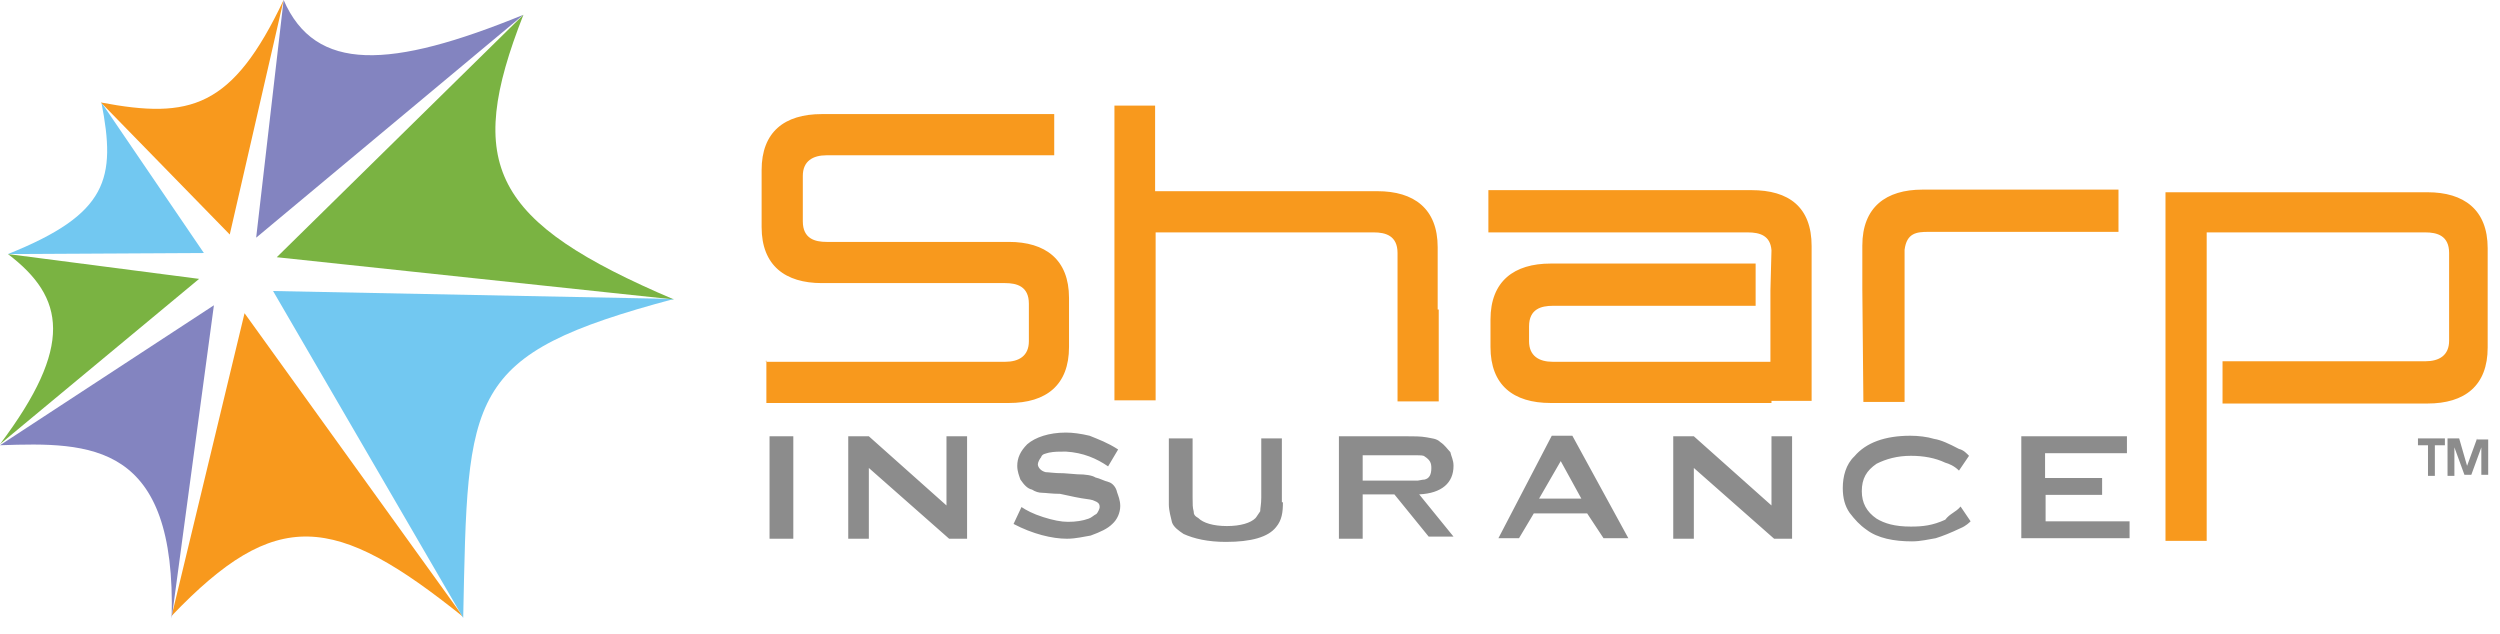 <?xml version="1.0" encoding="UTF-8"?>
<svg width="142px" height="36px" viewBox="0 0 142 36" version="1.1" xmlns="http://www.w3.org/2000/svg" xmlns:xlink="http://www.w3.org/1999/xlink">
    <title>11A53852-C472-4276-BEE5-56ABA5148082</title>
    <g id="Page-1" stroke="none" stroke-width="1" fill="none" fill-rule="evenodd">
        <g id="About-Page" transform="translate(-1036, -2782)">
            <rect fill="#FFFFFF" x="0" y="0" width="1440" height="5263"></rect>
            <g id="Group-Companies" transform="translate(246, 2560)">
                <g id="dividers" transform="translate(0, 188)"></g>
                <g id="A" transform="translate(12, 202)" fill-rule="nonzero">
                    <g id="sharp-insurance" transform="translate(778, 20)">
                        <g id="Group">
                            <path d="M9.75,34.98 C15.69,28.77 18.99,29.16 26.31,35.04 L13.89,17.79 L9.75,34.98 Z" id="Path" fill="#F8991D"></path>
                            <path d="M12.15,17.34 L0,25.29 C5.16,25.11 10.02,25.11 9.75,35.13 L12.15,17.34 Z" id="Path" fill="#8384C0"></path>
                            <path d="M0.45,14.43 C3.69,16.89 4.2,19.65 0,25.23 L11.31,15.84 L0.45,14.43 Z" id="Path" fill="#7AB342"></path>
                            <path d="M0.45,14.43 L11.58,14.37 L5.76,5.82 C6.6,10.14 6.15,12.15 0.45,14.43" id="Path" fill="#72C8F1"></path>
                            <path d="M16.11,0 L13.05,13.32 L5.73,5.82 C10.8,6.78 13.2,6.15 16.11,0" id="Path" fill="#F8991D"></path>
                            <path d="M16.11,0 L14.55,13.5 L29.73,0.84 C22.17,3.93 17.91,4.14 16.11,0" id="Path" fill="#8384C0"></path>
                            <path d="M29.73,0.84 L15.72,14.61 L38.28,17.01 C27.93,12.6 26.37,9.39 29.73,0.84" id="Path" fill="#7AB342"></path>
                            <path d="M26.31,35.1 C26.58,22.29 26.37,20.16 38.28,16.98 L15.51,16.53 L26.31,35.1 Z" id="Path" fill="#72C8F1"></path>
                            <path d="M100.62,20.49 L100.62,22.89 L88.08,22.89 C85.95,22.89 84.66,21.87 84.66,19.71 L84.66,18.15 C84.66,15.96 86.01,14.97 88.08,14.97 L99.72,14.97 L99.72,17.37 L88.2,17.37 C87.54,17.37 86.85,17.55 86.85,18.54 L86.85,19.38 C86.85,20.22 87.42,20.55 88.2,20.55 L100.56,20.55 L100.56,20.49 L100.62,20.49 Z M100.62,14.22 C100.56,13.38 99.96,13.2 99.27,13.2 L96.69,13.2 L87.78,13.2 L84.54,13.2 L84.54,10.8 L96.69,10.8 L99.48,10.8 C101.61,10.8 102.9,11.76 102.9,13.98 L102.9,15.33 L102.9,15.33 L102.9,22.77 L100.56,22.77 L100.56,20.37 L100.56,17.34 L100.56,16.5 L100.56,16.5 L100.62,14.22 L100.62,14.22 Z M81.66,17.58 L81.66,14.04 C81.66,11.85 80.31,10.86 78.24,10.86 L75,10.86 L65.61,10.86 L65.61,6 L63.3,6 L63.3,22.74 L65.64,22.74 L65.64,13.2 L75,13.2 L75,13.2 L78.03,13.2 C78.69,13.2 79.38,13.38 79.38,14.37 L79.38,17.55 L79.38,22.8 L81.72,22.8 L81.72,17.58 L81.66,17.58 Z M105.78,16.41 L105.78,13.95 C105.78,11.76 107.13,10.77 109.2,10.77 L120.33,10.77 L120.33,13.17 L109.53,13.17 C108.87,13.17 108.3,13.23 108.18,14.19 L108.18,14.85 L108.18,16.41 L108.18,16.41 L108.18,17.97 L108.18,20.43 L108.18,22.83 L105.84,22.83 L105.78,16.41 L105.78,16.41 Z M43.53,20.49 L43.53,22.89 L57.3,22.89 C59.43,22.89 60.72,21.87 60.72,19.71 L60.72,16.92 C60.72,14.73 59.37,13.74 57.3,13.74 L50.7,13.74 L49.68,13.74 L47.34,13.74 L46.95,13.74 C46.29,13.74 45.6,13.56 45.6,12.57 L45.6,9.99 C45.6,9.15 46.17,8.82 46.95,8.82 L59.88,8.82 L59.88,6.48 L46.68,6.48 C44.55,6.48 43.26,7.5 43.26,9.66 L43.26,12.9 C43.26,15.09 44.61,16.08 46.68,16.08 L49.86,16.08 L50.7,16.08 L57.09,16.08 C57.75,16.08 58.44,16.26 58.44,17.25 L58.44,19.38 C58.44,20.22 57.87,20.55 57.09,20.55 L43.5,20.55 L43.5,20.49 L43.53,20.49 Z M123,10.92 L123,10.92 L123,30.72 L125.34,30.72 L125.34,26.58 L125.34,24.39 L125.34,22.83 L125.34,20.43 L125.34,18.24 L125.34,13.2 L137.76,13.2 C138.42,13.2 139.11,13.38 139.11,14.37 L139.11,19.35 C139.11,20.19 138.54,20.52 137.76,20.52 L126.24,20.52 L126.24,22.92 L137.88,22.92 C140.01,22.92 141.3,21.9 141.3,19.74 L141.3,14.1 C141.3,11.91 139.95,10.92 137.88,10.92 L125.28,10.92 C125.31,10.92 123,10.92 123,10.92 Z" id="Shape" fill="#F8991D"></path>
                            <path d="M43.71,24.78 L45.06,24.78 L45.06,30.6 L43.71,30.6 L43.71,24.78 Z M49.35,26.58 L49.35,30.6 L48.18,30.6 L48.18,24.78 L49.35,24.78 L53.76,28.71 L53.76,24.78 L54.93,24.78 L54.93,30.6 L53.91,30.6 L49.35,26.58 Z M63.51,25.53 L62.94,26.49 C62.28,26.04 61.53,25.71 60.54,25.65 C60.15,25.65 59.88,25.65 59.58,25.71 C59.4,25.77 59.19,25.77 59.13,25.98 C59.07,26.04 58.95,26.25 58.95,26.37 C58.95,26.55 59.13,26.76 59.4,26.82 C59.58,26.82 59.85,26.88 60.42,26.88 L61.2,26.94 C61.65,26.94 62.04,27 62.22,27.12 C62.49,27.18 62.67,27.3 63,27.39 C63.18,27.45 63.39,27.66 63.45,27.96 C63.51,28.14 63.63,28.41 63.63,28.74 C63.63,29.13 63.45,29.52 63.18,29.76 C62.91,30.03 62.52,30.21 61.95,30.42 C61.56,30.48 61.11,30.6 60.6,30.6 C59.76,30.6 58.65,30.33 57.57,29.76 L58.02,28.8 C58.29,28.98 58.68,29.19 59.25,29.37 C59.82,29.55 60.27,29.64 60.66,29.64 C61.11,29.64 61.5,29.58 61.83,29.46 C62.01,29.4 62.1,29.28 62.28,29.19 C62.34,29.13 62.46,28.92 62.46,28.8 C62.46,28.62 62.4,28.53 62.07,28.41 C61.89,28.35 61.62,28.35 61.05,28.23 L60.21,28.05 C59.76,28.05 59.37,27.99 59.19,27.99 C59.01,27.99 58.8,27.93 58.62,27.81 C58.35,27.75 58.17,27.54 57.96,27.24 C57.9,27.06 57.78,26.79 57.78,26.46 C57.78,26.01 57.96,25.62 58.35,25.23 C58.8,24.84 59.58,24.57 60.54,24.57 C60.93,24.57 61.38,24.63 61.89,24.75 C62.4,24.96 62.91,25.14 63.51,25.53 M72.87,28.53 C72.87,29.1 72.81,29.55 72.48,29.94 C72.03,30.51 71.07,30.78 69.63,30.78 C68.61,30.78 67.83,30.6 67.23,30.33 C66.96,30.15 66.66,29.94 66.57,29.67 C66.51,29.4 66.39,29.01 66.39,28.65 L66.39,24.9 L67.74,24.9 L67.74,28.26 C67.74,28.65 67.74,28.83 67.8,29.04 C67.8,29.22 67.86,29.31 68.07,29.43 C68.34,29.7 68.91,29.88 69.69,29.88 C70.47,29.88 71.04,29.7 71.31,29.43 C71.37,29.37 71.49,29.16 71.58,29.04 C71.58,28.86 71.64,28.65 71.64,28.26 L71.64,24.9 L72.81,24.9 L72.81,28.53 L72.87,28.53 Z M77.4,28.2 L77.4,30.6 L76.05,30.6 L76.05,24.78 L79.86,24.78 C80.31,24.78 80.7,24.78 81.03,24.84 C81.3,24.9 81.6,24.9 81.81,25.11 C82.08,25.29 82.2,25.5 82.38,25.68 C82.44,25.95 82.56,26.13 82.56,26.46 C82.56,27.42 81.9,28.02 80.61,28.08 L82.56,30.48 L81.15,30.48 L79.2,28.08 L77.4,28.08 C77.4,28.05 77.4,28.2 77.4,28.2 Z M77.4,27.3 L79.74,27.3 C80.13,27.3 80.31,27.3 80.52,27.3 C80.58,27.3 80.79,27.24 80.91,27.24 C81.18,27.18 81.3,26.97 81.3,26.58 C81.3,26.31 81.24,26.13 80.91,25.92 C80.85,25.86 80.64,25.86 80.52,25.86 C80.46,25.86 80.13,25.86 79.74,25.86 L77.4,25.86 L77.4,27.3 Z M90.15,29.16 L87.12,29.16 L86.28,30.57 L85.11,30.57 L88.14,24.75 L89.31,24.75 L92.49,30.57 L91.08,30.57 L90.15,29.16 Z M89.82,28.32 L88.65,26.19 L87.42,28.32 L89.82,28.32 Z M96.21,26.58 L96.21,30.6 L95.04,30.6 L95.04,24.78 L96.21,24.78 L100.62,28.71 L100.62,24.78 L101.79,24.78 L101.79,30.6 L100.77,30.6 L96.21,26.58 Z M111.36,28.77 L111.93,29.61 C111.87,29.67 111.66,29.88 111.36,30 C110.79,30.27 110.34,30.45 109.95,30.57 C109.56,30.63 109.11,30.75 108.6,30.75 C107.58,30.75 106.65,30.57 106.02,30.09 C105.63,29.82 105.36,29.52 105.06,29.13 C104.79,28.74 104.67,28.29 104.67,27.72 C104.67,27.06 104.85,26.37 105.33,25.92 C105.99,25.14 107.07,24.75 108.51,24.75 C108.96,24.75 109.47,24.81 109.86,24.93 C110.25,24.99 110.7,25.2 111.27,25.5 C111.54,25.56 111.72,25.77 111.84,25.89 L111.27,26.73 C111,26.46 110.7,26.34 110.49,26.28 C109.92,26.01 109.26,25.89 108.54,25.89 C107.76,25.89 107.13,26.07 106.59,26.34 C106.02,26.73 105.75,27.18 105.75,27.9 C105.75,28.56 106.02,29.07 106.59,29.46 C107.04,29.73 107.61,29.91 108.54,29.91 C109.2,29.91 109.77,29.85 110.49,29.52 C110.76,29.16 111.09,29.1 111.36,28.77 M116.19,27.99 L116.19,29.61 L120.96,29.61 L120.96,30.57 L114.81,30.57 L114.81,24.78 L120.81,24.78 L120.81,25.74 L116.16,25.74 L116.16,27.15 L119.4,27.15 L119.4,28.11 L116.16,28.11 L116.16,27.99 L116.19,27.99 Z" id="Shape" fill="#8C8C8C"></path>
                        </g>
                        <path d="M137.34,24.9 L137.34,25.29 L137.91,25.29 L137.91,27.03 L138.3,27.03 L138.3,25.29 L138.87,25.29 L138.87,24.9 L137.34,24.9 Z M140.7,24.9 L140.13,26.46 L139.68,24.9 L139.02,24.9 L139.02,27.03 L139.41,27.03 L139.41,25.8 L139.41,25.41 L139.41,25.41 L139.98,26.97 L140.37,26.97 L140.94,25.41 L140.94,25.41 L140.94,25.8 L140.94,26.97 L141.33,26.97 L141.33,24.96 L140.7,24.96 L140.7,24.9 Z" id="Shape" fill="#8C8C8C"></path>
                    </g>
                </g>
            </g>
        </g>
    </g>
</svg>